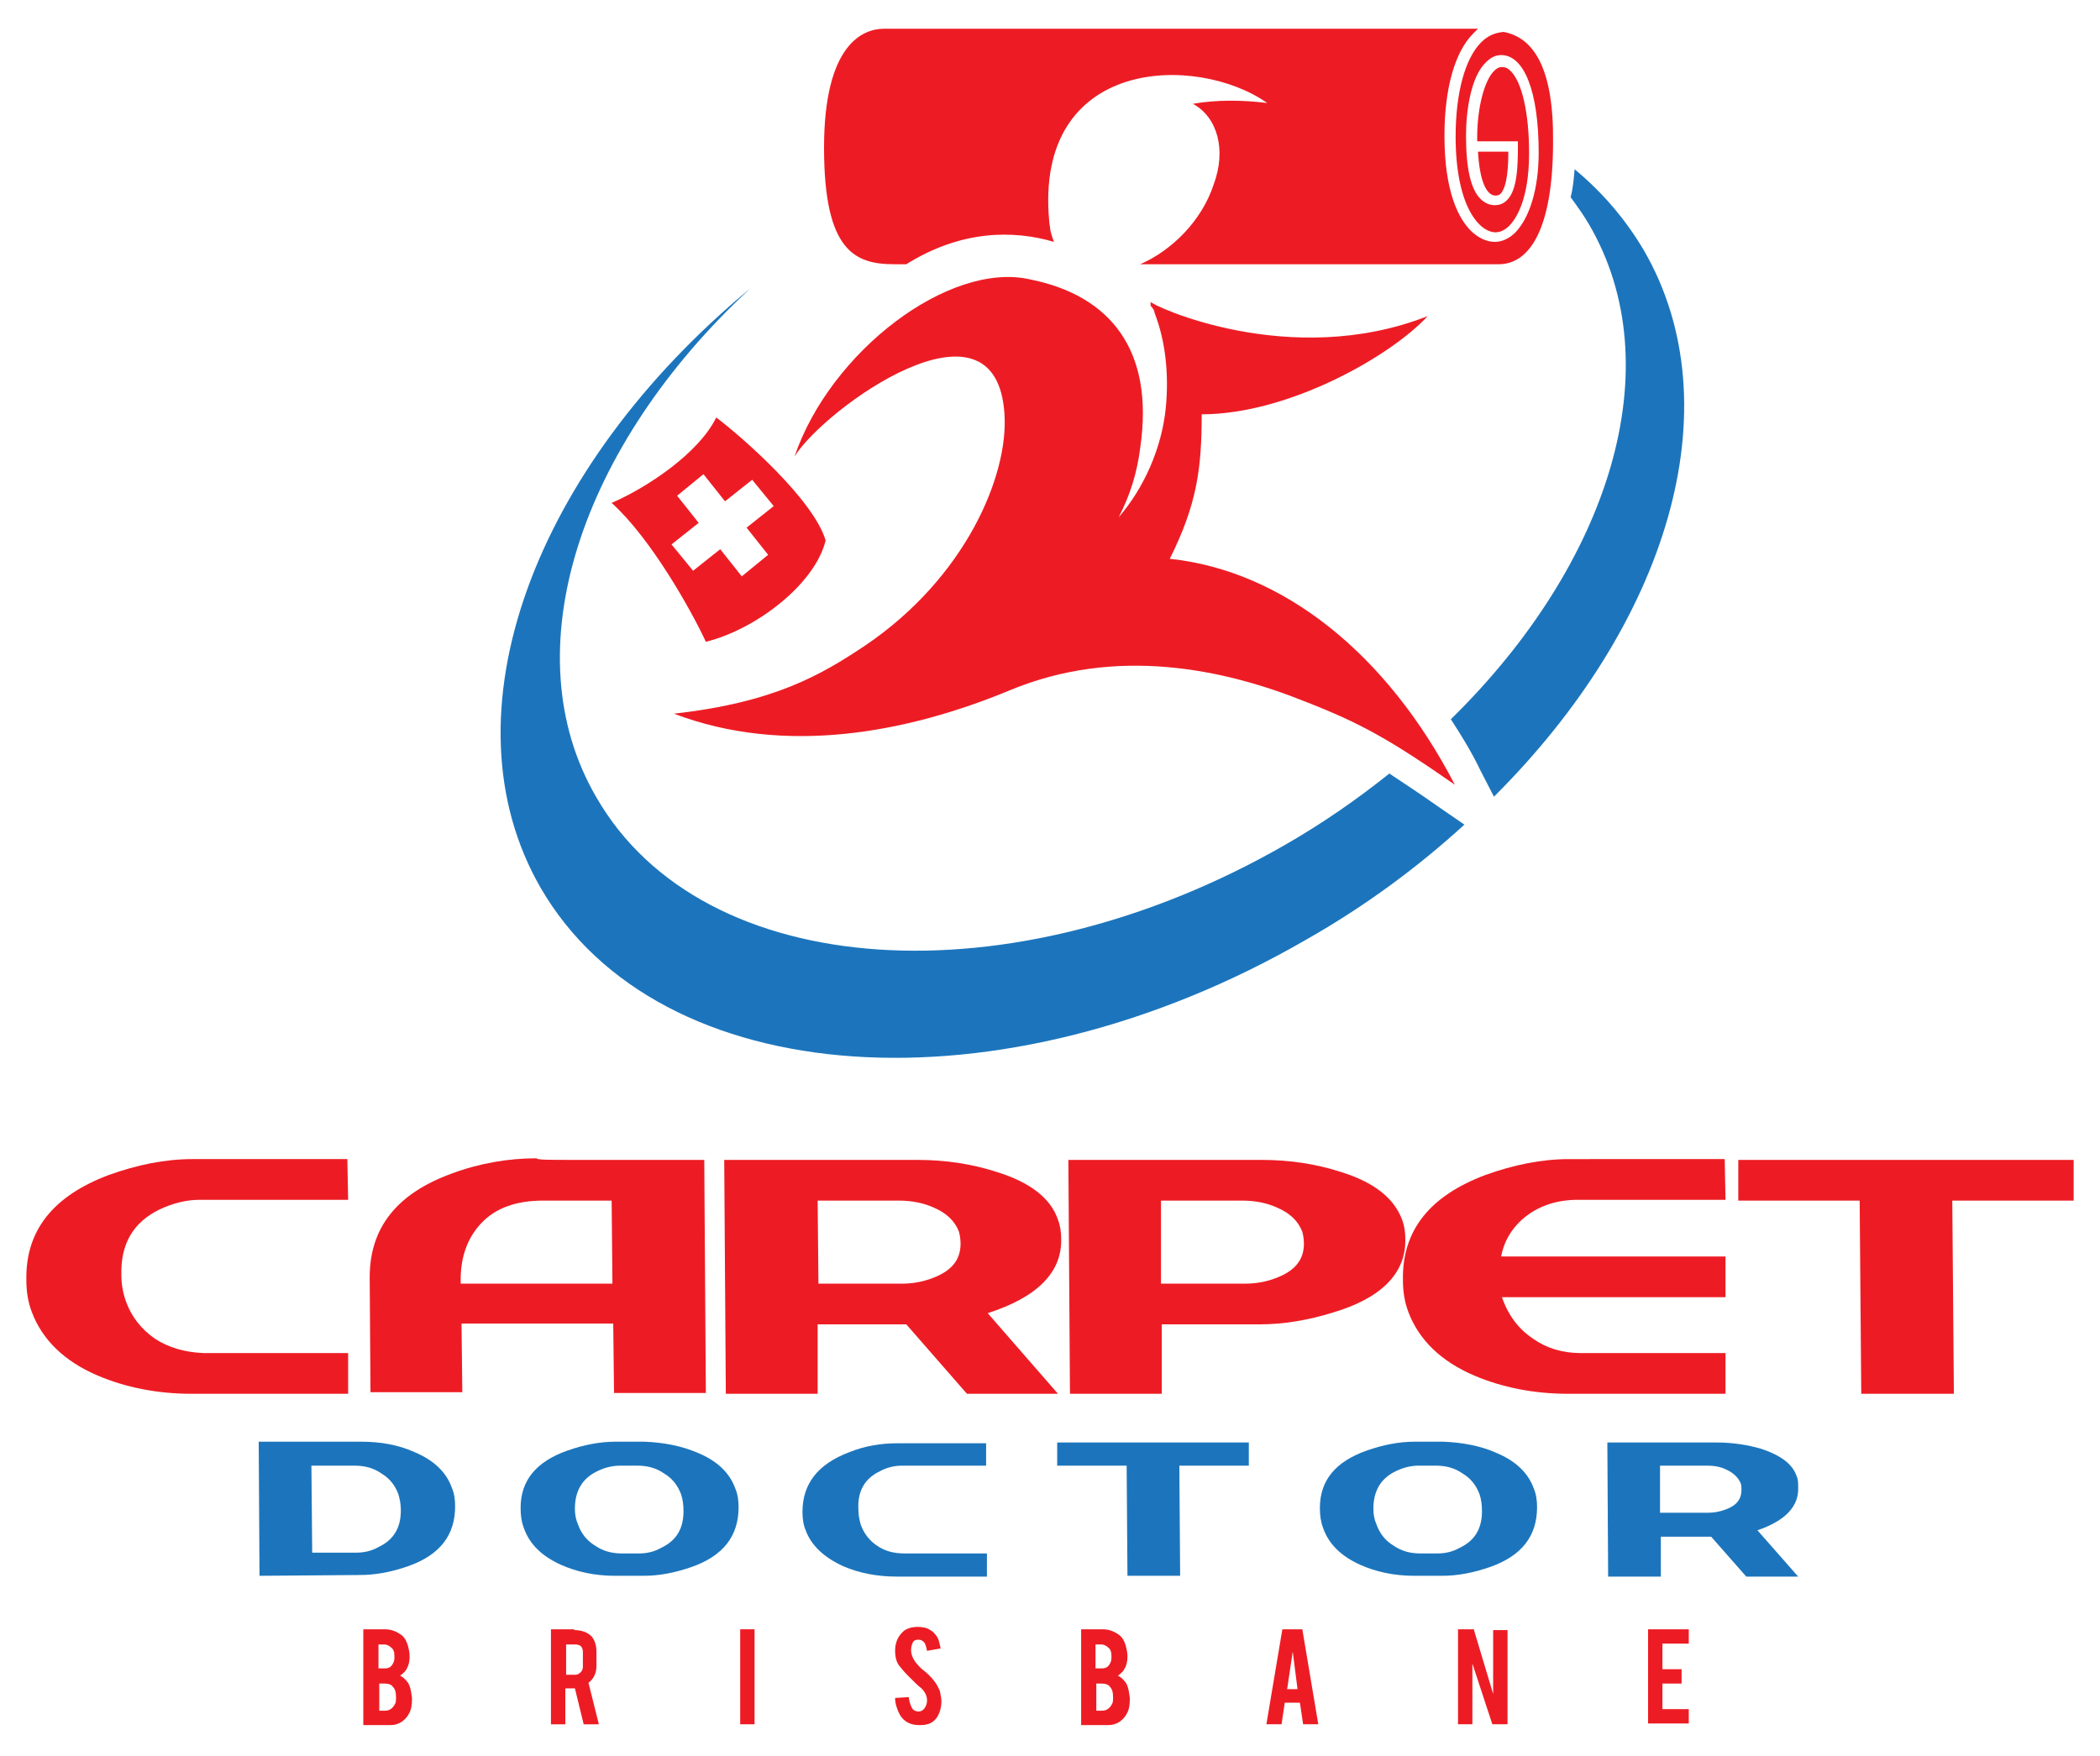 <?xml version="1.0" encoding="utf-8"?>
<!-- Generator: Adobe Illustrator 17.1.0, SVG Export Plug-In . SVG Version: 6.00 Build 0)  -->
<!DOCTYPE svg PUBLIC "-//W3C//DTD SVG 1.1//EN" "http://www.w3.org/Graphics/SVG/1.1/DTD/svg11.dtd">
<svg version="1.1" id="Layer_1" xmlns="http://www.w3.org/2000/svg" xmlns:xlink="http://www.w3.org/1999/xlink" x="0px" y="0px"
	 viewBox="0 0 263 220" enable-background="new 0 0 263 220" xml:space="preserve">
<g>
	<g>
		<path fill-rule="evenodd" clip-rule="evenodd" fill="#ED1C24" d="M99.5,57.2c3.6-5.9,25.3-21.7,26.3-5.3c0.5,7.7-4.9,20.5-17.5,29
			c-5.4,3.6-11.3,7.1-23.9,8.5c13.9,5.3,29.2,2.4,42-2.9c13.4-5.6,26.9-2.7,37.1,1.4c6.9,2.7,10.5,4.7,18.7,10.4
			c-8.5-16.4-21.5-26.8-35.7-28.3c3.4-6.8,4-11.3,4-18.1c10.9,0,23.7-7.3,28.3-12.3c-17.3,6.8-34.7-1.4-34.7-1.8c0,0,0,0,0,0.5
			c0,0,0.5,0.5,0.5,0.9c1.4,3.6,1.8,7.8,1.4,11.9c-0.5,5-2.7,10-5.9,13.7c1.4-2.7,2.3-5.5,2.7-8.7c1.8-12.3-3.8-19.1-13.8-21.1
			C118.9,32.7,104,44,99.5,57.2z"/>
	</g>
	<g>
		<path fill="#ED1C24" d="M43.5,145.2l0.1,5.1H25c-1.6,0-3.3,0.4-5,1.2c-3.3,1.6-4.9,4.3-4.8,8.2c0,1.2,0.2,2.3,0.6,3.4
			c0.7,1.9,1.9,3.4,3.6,4.6c1.7,1.1,3.7,1.7,6.1,1.8h18.1l0,5.1H24c-4.3,0-8.3-0.8-11.8-2.3c-4.2-1.8-6.9-4.5-8.2-7.9
			c-0.5-1.3-0.7-2.6-0.7-4.1c-0.1-6.2,3.4-10.5,10.3-13.1c3.6-1.3,7.1-2,10.5-2H43.5z"/>
		<path fill="#ED1C24" d="M71.7,145.3c3.6,0,6.7,0,9.3,0c6.4,0,8.8,0,7.2,0l0.2,29.2l-11.5,0l-0.1-8.7h-19l0.1,8.6l-11.5,0
			l-0.1-14.4c0-6.2,3.4-10.5,10.3-13c3.5-1.3,7.1-1.9,10.6-1.9C67.2,145.3,68.8,145.3,71.7,145.3z M76.6,150.4H68
			c-3.3,0-5.9,0.9-7.7,2.8c-1.8,1.9-2.7,4.4-2.6,7.6h19L76.6,150.4z"/>
		<path fill="#ED1C24" d="M123.7,164.5l8.8,10.1l-11.4,0l-7.6-8.7h-11.1l0,8.7l-11.5,0l-0.2-29.3h24.2c3.5,0,6.8,0.5,9.9,1.5
			c4.2,1.3,6.8,3.3,7.7,6c0.3,0.8,0.4,1.6,0.4,2.4C133,159.4,129.9,162.5,123.7,164.5z M120.1,154.3c-0.5-1.3-1.5-2.3-3.1-3
			c-1.3-0.6-2.8-0.9-4.4-0.9h-10.2l0.1,10.4h10.5c1.2,0,2.5-0.2,3.8-0.7c2.4-0.9,3.5-2.3,3.5-4.3
			C120.3,155.2,120.2,154.7,120.1,154.3z"/>
		<path fill="#ED1C24" d="M145.5,174.6l-11.5,0l-0.2-29.3h24.2c3.5,0,6.8,0.5,9.9,1.5c4.2,1.3,6.7,3.3,7.7,6
			c0.3,0.8,0.4,1.6,0.4,2.4c0.1,4.3-3,7.4-9,9.2c-3.2,1-6.3,1.5-9.2,1.5h-12.3L145.5,174.6z M145.4,160.8H156c1.2,0,2.5-0.2,3.8-0.7
			c2.4-0.9,3.5-2.3,3.5-4.3c0-0.6-0.1-1.1-0.2-1.5c-0.5-1.3-1.5-2.3-3.1-3c-1.3-0.6-2.8-0.9-4.4-0.9h-10.2L145.4,160.8z"/>
		<path fill="#ED1C24" d="M216,145.2l0.1,5.1h-18.5c-2.5,0-4.7,0.7-6.4,2c-1.7,1.3-2.8,3-3.2,5.1h28.1l0,5.1h-28
			c0.8,2.3,2.1,4,3.9,5.2c1.7,1.2,3.7,1.8,6,1.8h18.1l0,5.1h-19.7c-4.3,0-8.3-0.8-11.8-2.3c-4.2-1.8-6.9-4.5-8.2-7.9
			c-0.5-1.3-0.7-2.6-0.7-4.1c-0.1-6.2,3.4-10.5,10.3-13.1c3.6-1.3,7.1-2,10.5-2H216z"/>
		<path fill="#ED1C24" d="M259.7,145.3l0,5.1h-15.2l0.2,24.2l-11.6,0l-0.2-24.2h-15.2l0-5.1H259.7z"/>
	</g>
	<g>
		<path fill="#1C75BC" d="M32.5,197.4l-0.1-16.8h12.8c2.5,0,4.7,0.4,6.7,1.3c2.4,1,4,2.5,4.7,4.5c0.3,0.7,0.4,1.5,0.4,2.3
			c0,3.6-1.9,6.1-5.9,7.5c-2,0.7-4,1.1-6,1.1L32.5,197.4z M39.1,194.5h5.5c1,0,1.9-0.2,2.8-0.7c1.9-0.9,2.8-2.4,2.8-4.6
			c0-0.7-0.1-1.3-0.3-2c-0.4-1.1-1.1-2-2.1-2.6c-1-0.7-2.1-1-3.4-1H39L39.1,194.5z"/>
		<path fill="#1C75BC" d="M87.4,182c2.4,1,4,2.5,4.7,4.5c0.3,0.7,0.4,1.5,0.4,2.3c0,3.6-1.9,6.1-5.9,7.5c-2,0.7-4,1.1-6,1.1H77
			c-2.5,0-4.8-0.5-6.8-1.4c-2.4-1.1-3.9-2.6-4.6-4.6c-0.3-0.8-0.4-1.6-0.4-2.5c0-3.4,1.9-5.8,5.9-7.2c2-0.7,4-1.1,6-1.1h3.6
			C83.1,180.7,85.3,181.1,87.4,182z M85.3,187.2c-0.4-1.1-1.1-2-2.1-2.6c-1-0.7-2.1-1-3.4-1h-2.1c-0.9,0-1.9,0.2-2.9,0.7
			c-1.9,0.9-2.8,2.5-2.8,4.7c0,0.7,0.1,1.3,0.4,2c0.4,1.1,1.1,2,2.1,2.6c1,0.7,2.1,1,3.4,1H80c1,0,1.9-0.2,2.8-0.7
			c1.9-0.9,2.8-2.4,2.8-4.6C85.6,188.5,85.5,187.8,85.3,187.2z"/>
		<path fill="#1C75BC" d="M123.5,180.7l0,2.9H113c-0.9,0-1.9,0.2-2.8,0.7c-1.9,0.9-2.8,2.5-2.7,4.7c0,0.7,0.1,1.3,0.3,2
			c0.4,1.1,1.1,2,2,2.6c1,0.7,2.1,1,3.5,1h10.3l0,2.9h-11.2c-2.5,0-4.7-0.4-6.8-1.3c-2.4-1.1-4-2.6-4.7-4.5
			c-0.3-0.7-0.4-1.5-0.4-2.3c0-3.5,1.9-6,5.9-7.5c2-0.8,4-1.1,6-1.1H123.5z"/>
		<path fill="#1C75BC" d="M156.4,180.7l0,2.9h-8.7l0.1,13.8l-6.6,0l-0.1-13.8h-8.7l0-2.9H156.4z"/>
		<path fill="#1C75BC" d="M187.4,182c2.4,1,4,2.5,4.7,4.5c0.3,0.7,0.4,1.5,0.4,2.3c0,3.6-1.9,6.1-5.9,7.5c-2,0.7-4,1.1-6,1.1h-3.5
			c-2.5,0-4.8-0.5-6.8-1.4c-2.4-1.1-3.9-2.6-4.6-4.6c-0.3-0.8-0.4-1.6-0.4-2.5c0-3.4,1.9-5.8,5.9-7.2c2-0.7,4-1.1,6-1.1h3.6
			C183.1,180.7,185.4,181.1,187.4,182z M185.3,187.2c-0.4-1.1-1.1-2-2.1-2.6c-1-0.7-2.1-1-3.4-1h-2.1c-0.9,0-1.9,0.2-2.9,0.7
			c-1.9,0.9-2.8,2.5-2.8,4.7c0,0.7,0.1,1.3,0.4,2c0.4,1.1,1.1,2,2.1,2.6c1,0.7,2.1,1,3.4,1h2.1c1,0,1.9-0.2,2.8-0.7
			c1.9-0.9,2.8-2.4,2.8-4.6C185.6,188.5,185.5,187.8,185.3,187.2z"/>
		<path fill="#1C75BC" d="M220.1,191.7l5.1,5.8l-6.5,0l-4.4-5h-6.3l0,5l-6.6,0l-0.1-16.8H215c2,0,3.9,0.3,5.6,0.8
			c2.4,0.8,3.9,1.9,4.4,3.4c0.2,0.4,0.2,0.9,0.2,1.4C225.3,188.7,223.6,190.5,220.1,191.7z M218,185.8c-0.3-0.7-0.9-1.3-1.8-1.7
			c-0.8-0.4-1.6-0.5-2.5-0.5h-5.8l0,5.9h6c0.7,0,1.4-0.1,2.2-0.4c1.4-0.5,2-1.3,2-2.5C218.1,186.4,218.1,186.1,218,185.8z"/>
	</g>
	<g>
		<path fill="#ED1C24" d="M45.5,216v-11.9h2.7c0.7,0,1.3,0.2,1.9,0.6c0.5,0.3,0.8,0.8,1,1.5c0.1,0.4,0.2,0.8,0.2,1.3
			c0,0.8-0.2,1.4-0.6,1.9c-0.2,0.2-0.4,0.4-0.6,0.5c0.4,0.2,0.7,0.5,1,0.9c0.2,0.3,0.3,0.7,0.4,1.2c0,0.2,0.1,0.5,0.1,0.8
			c0,0.8-0.1,1.4-0.4,1.9c-0.2,0.4-0.5,0.7-0.9,1c-0.5,0.3-0.9,0.4-1.4,0.4H45.5z M47.5,209h0.7c0.6,0,0.9-0.3,1.1-0.8
			c0.1-0.2,0.1-0.5,0.1-0.7c0-0.5-0.1-0.9-0.4-1.1c-0.2-0.2-0.5-0.4-0.9-0.4h-0.7V209z M47.5,214.3h0.7c0.6,0,1-0.3,1.3-0.9
			c0.1-0.2,0.1-0.5,0.1-0.7c0-0.7-0.1-1.1-0.4-1.4c-0.2-0.3-0.6-0.4-1-0.4h-0.7V214.3z"/>
		<path fill="#ED1C24" d="M71.9,204.2c1,0,1.7,0.3,2.2,0.8c0.4,0.5,0.6,1.1,0.6,2v1.7c0,0.8-0.3,1.6-1,2.1l1.3,5.2h-1.9l-1.1-4.5
			c-0.1,0-0.1,0-0.2,0h-1v4.5h-1.8v-11.9H71.9z M73,207c0-0.7-0.3-1-1-1h-1.1v3.8H72c0.3,0,0.5-0.1,0.7-0.3c0.2-0.2,0.3-0.4,0.3-0.7
			V207z"/>
		<path fill="#ED1C24" d="M94.5,216h-1.8v-11.9h1.8V216z"/>
		<path fill="#ED1C24" d="M117.9,213.1c0,0.8-0.2,1.5-0.6,2.1c-0.3,0.4-0.7,0.7-1.2,0.8c-0.3,0.1-0.6,0.1-1,0.1
			c-0.7,0-1.3-0.2-1.7-0.5c-0.4-0.3-0.7-0.7-0.9-1.2s-0.4-1-0.4-1.7l1.7-0.1c0.1,0.7,0.3,1.2,0.5,1.5c0.2,0.2,0.5,0.3,0.7,0.3
			c0.4,0,0.7-0.2,0.9-0.6c0.1-0.2,0.2-0.4,0.2-0.8c0-0.5-0.2-1-0.7-1.5c-0.4-0.3-0.9-0.8-1.6-1.5c-0.6-0.6-1-1.1-1.3-1.5
			c-0.3-0.5-0.4-1.1-0.4-1.7c0-1.1,0.4-1.9,1.1-2.5c0.4-0.3,1-0.5,1.7-0.5c0.6,0,1.2,0.1,1.6,0.4c0.4,0.2,0.6,0.5,0.9,0.9
			c0.2,0.4,0.3,0.9,0.4,1.4l-1.7,0.3c-0.1-0.5-0.2-0.9-0.4-1.1c-0.2-0.2-0.4-0.3-0.7-0.3c-0.3,0-0.6,0.1-0.7,0.4
			c-0.1,0.2-0.2,0.5-0.2,0.9c0,0.5,0.2,1.1,0.7,1.7c0.2,0.2,0.4,0.5,0.8,0.8c0.4,0.3,0.7,0.6,0.8,0.7c0.4,0.4,0.8,0.9,1,1.3
			c0.1,0.2,0.2,0.4,0.3,0.6C117.8,212.4,117.9,212.7,117.9,213.1z"/>
		<path fill="#ED1C24" d="M135.4,216v-11.9h2.7c0.7,0,1.3,0.2,1.9,0.6c0.5,0.3,0.8,0.8,1,1.5c0.1,0.4,0.2,0.8,0.2,1.3
			c0,0.8-0.2,1.4-0.6,1.9c-0.2,0.2-0.4,0.4-0.6,0.5c0.4,0.2,0.7,0.5,1,0.9c0.2,0.3,0.3,0.7,0.4,1.2c0,0.2,0.1,0.5,0.1,0.8
			c0,0.8-0.1,1.4-0.4,1.9c-0.2,0.4-0.5,0.7-0.9,1c-0.5,0.3-0.9,0.4-1.4,0.4H135.4z M137.3,209h0.7c0.6,0,0.9-0.3,1.1-0.8
			c0.1-0.2,0.1-0.5,0.1-0.7c0-0.5-0.1-0.9-0.4-1.1c-0.2-0.2-0.5-0.4-0.9-0.4h-0.7V209z M137.3,214.3h0.7c0.6,0,1-0.3,1.3-0.9
			c0.1-0.2,0.1-0.5,0.1-0.7c0-0.7-0.1-1.1-0.4-1.4c-0.2-0.3-0.6-0.4-1-0.4h-0.7V214.3z"/>
		<path fill="#ED1C24" d="M160.9,213.3l-0.4,2.7h-1.9l2-11.9h2.5l2,11.9h-1.9l-0.4-2.7H160.9z M161.9,206.9l-0.7,4.7h1.3
			L161.9,206.9z"/>
		<path fill="#ED1C24" d="M184.6,204.2l2.4,8v-8h1.8V216h-1.9l-2.5-7.6v7.6h-1.8v-11.9H184.6z"/>
		<path fill="#ED1C24" d="M206.4,216v-11.9h5.1v1.8h-3.3v3.2h2.4v1.8h-2.4v3.2h3.3v1.8H206.4z"/>
	</g>
	<path fill-rule="evenodd" clip-rule="evenodd" fill="#ED1C24" d="M187.3,24.5c-1.2,0-2-2-2.2-5.5h3.8c0,1.7-0.1,4.4-1,5.3
		C187.8,24.4,187.6,24.5,187.3,24.5L187.3,24.5z"/>
	<path fill-rule="evenodd" clip-rule="evenodd" fill="#ED1C24" d="M188.3,4c-1.1,0.1-2,0.5-2.8,1.3c-2,2-3.2,6.3-3.2,11.8
		c0,8.8,3,12,5,12c0.6,0,1.2-0.3,1.7-0.8c0.8-0.8,2.5-3.2,2.5-9.1c0-5.1-0.9-8.9-2.3-10.3c-0.4-0.4-0.7-0.5-1.1-0.5
		c-0.4,0-0.7,0.2-1,0.5c-1.2,1.2-2.1,4.6-2.1,8.3c0,0.2,0,0.3,0,0.5h4.5h0.6v0.6c0,2.6-0.1,5.6-1.4,6.8c-0.4,0.4-0.9,0.6-1.5,0.6
		c-0.7,0-1.3-0.3-1.8-0.8c-1.2-1.2-1.8-3.8-1.8-7.9c0-3.1,0.6-7.4,2.5-9.2c0.6-0.6,1.2-0.9,1.9-0.9c2.9,0,4.7,4.6,4.7,12.2
		c0,4.5-1.1,8.1-2.9,10c-0.8,0.8-1.7,1.2-2.6,1.2c-1,0-2.1-0.5-3-1.4c-1.5-1.5-3.3-4.8-3.3-11.9c0-5.9,1.3-10.5,3.6-12.8
		c0.2-0.2,0.4-0.4,0.6-0.6c-10.8,0-72,0-74.4,0c-2.6,0-7.5,1.9-7.5,14.9c0,13,3.9,14.6,8.8,14.6c0,0,0.5,0,1.5,0
		c6.9-4.3,13.4-4.3,18.5-2.8c-0.2-0.5-0.4-1.1-0.5-1.7c0,0,0,0,0,0c0,0,0-0.1,0-0.1c0-0.2-0.1-0.5-0.1-0.8
		c-1.9-20.6,18.5-21,27.3-14.8c-3.3-0.4-6.4-0.4-9.3,0.1c3.1,1.7,4.2,5.8,2.6,10.1c-1.5,4.6-5.3,8.3-9.2,10c20,0,42.8,0,44.9,0
		c3.9,0,6.8-4.5,6.8-15.3C194.6,8.6,192.1,4.7,188.3,4z"/>
	<g>
		<path fill-rule="evenodd" clip-rule="evenodd" fill="#1C75BC" d="M181.7,90.1c1.3,2,2.6,4.1,3.7,6.4l1.7,3.3
			c21.7-21.6,30.1-48.8,18.8-68.4c-2.3-3.9-5.2-7.3-8.7-10.2c-0.1,1.2-0.2,2.4-0.5,3.5c0.8,1.1,1.6,2.2,2.3,3.4
			C209.4,45.9,201.6,70.6,181.7,90.1z"/>
		<path fill-rule="evenodd" clip-rule="evenodd" fill="#1C75BC" d="M180.2,101.1c-2.4-1.7-4.4-3-6.2-4.2c-4,3.2-8.3,6.2-13,8.9
			c-34.4,19.8-73,17.2-86.3-5.9C64,81.6,72.7,55.8,94,36.1c-27.1,22.4-38.8,53.4-26.3,75.1c14.8,25.6,57.7,28.6,95.9,6.5
			c7.4-4.2,14-9.1,19.8-14.4L180.2,101.1z"/>
	</g>
	<path fill-rule="evenodd" clip-rule="evenodd" fill="#ED1C24" d="M89.7,52.3C87.5,56.8,81,61.1,76.6,63c4.9,4.4,10,13.5,11.8,17.4
		c6.4-1.6,13.7-7.3,15-12.7C101.9,62.6,92.9,54.7,89.7,52.3z M96.2,69.5l-3.3,2.7l-2.7-3.4l-3.4,2.7l-2.7-3.3l3.4-2.7l-2.7-3.4
		l3.3-2.7l2.7,3.4l3.4-2.7l2.7,3.3l-3.4,2.7L96.2,69.5z"/>
</g>
</svg>
